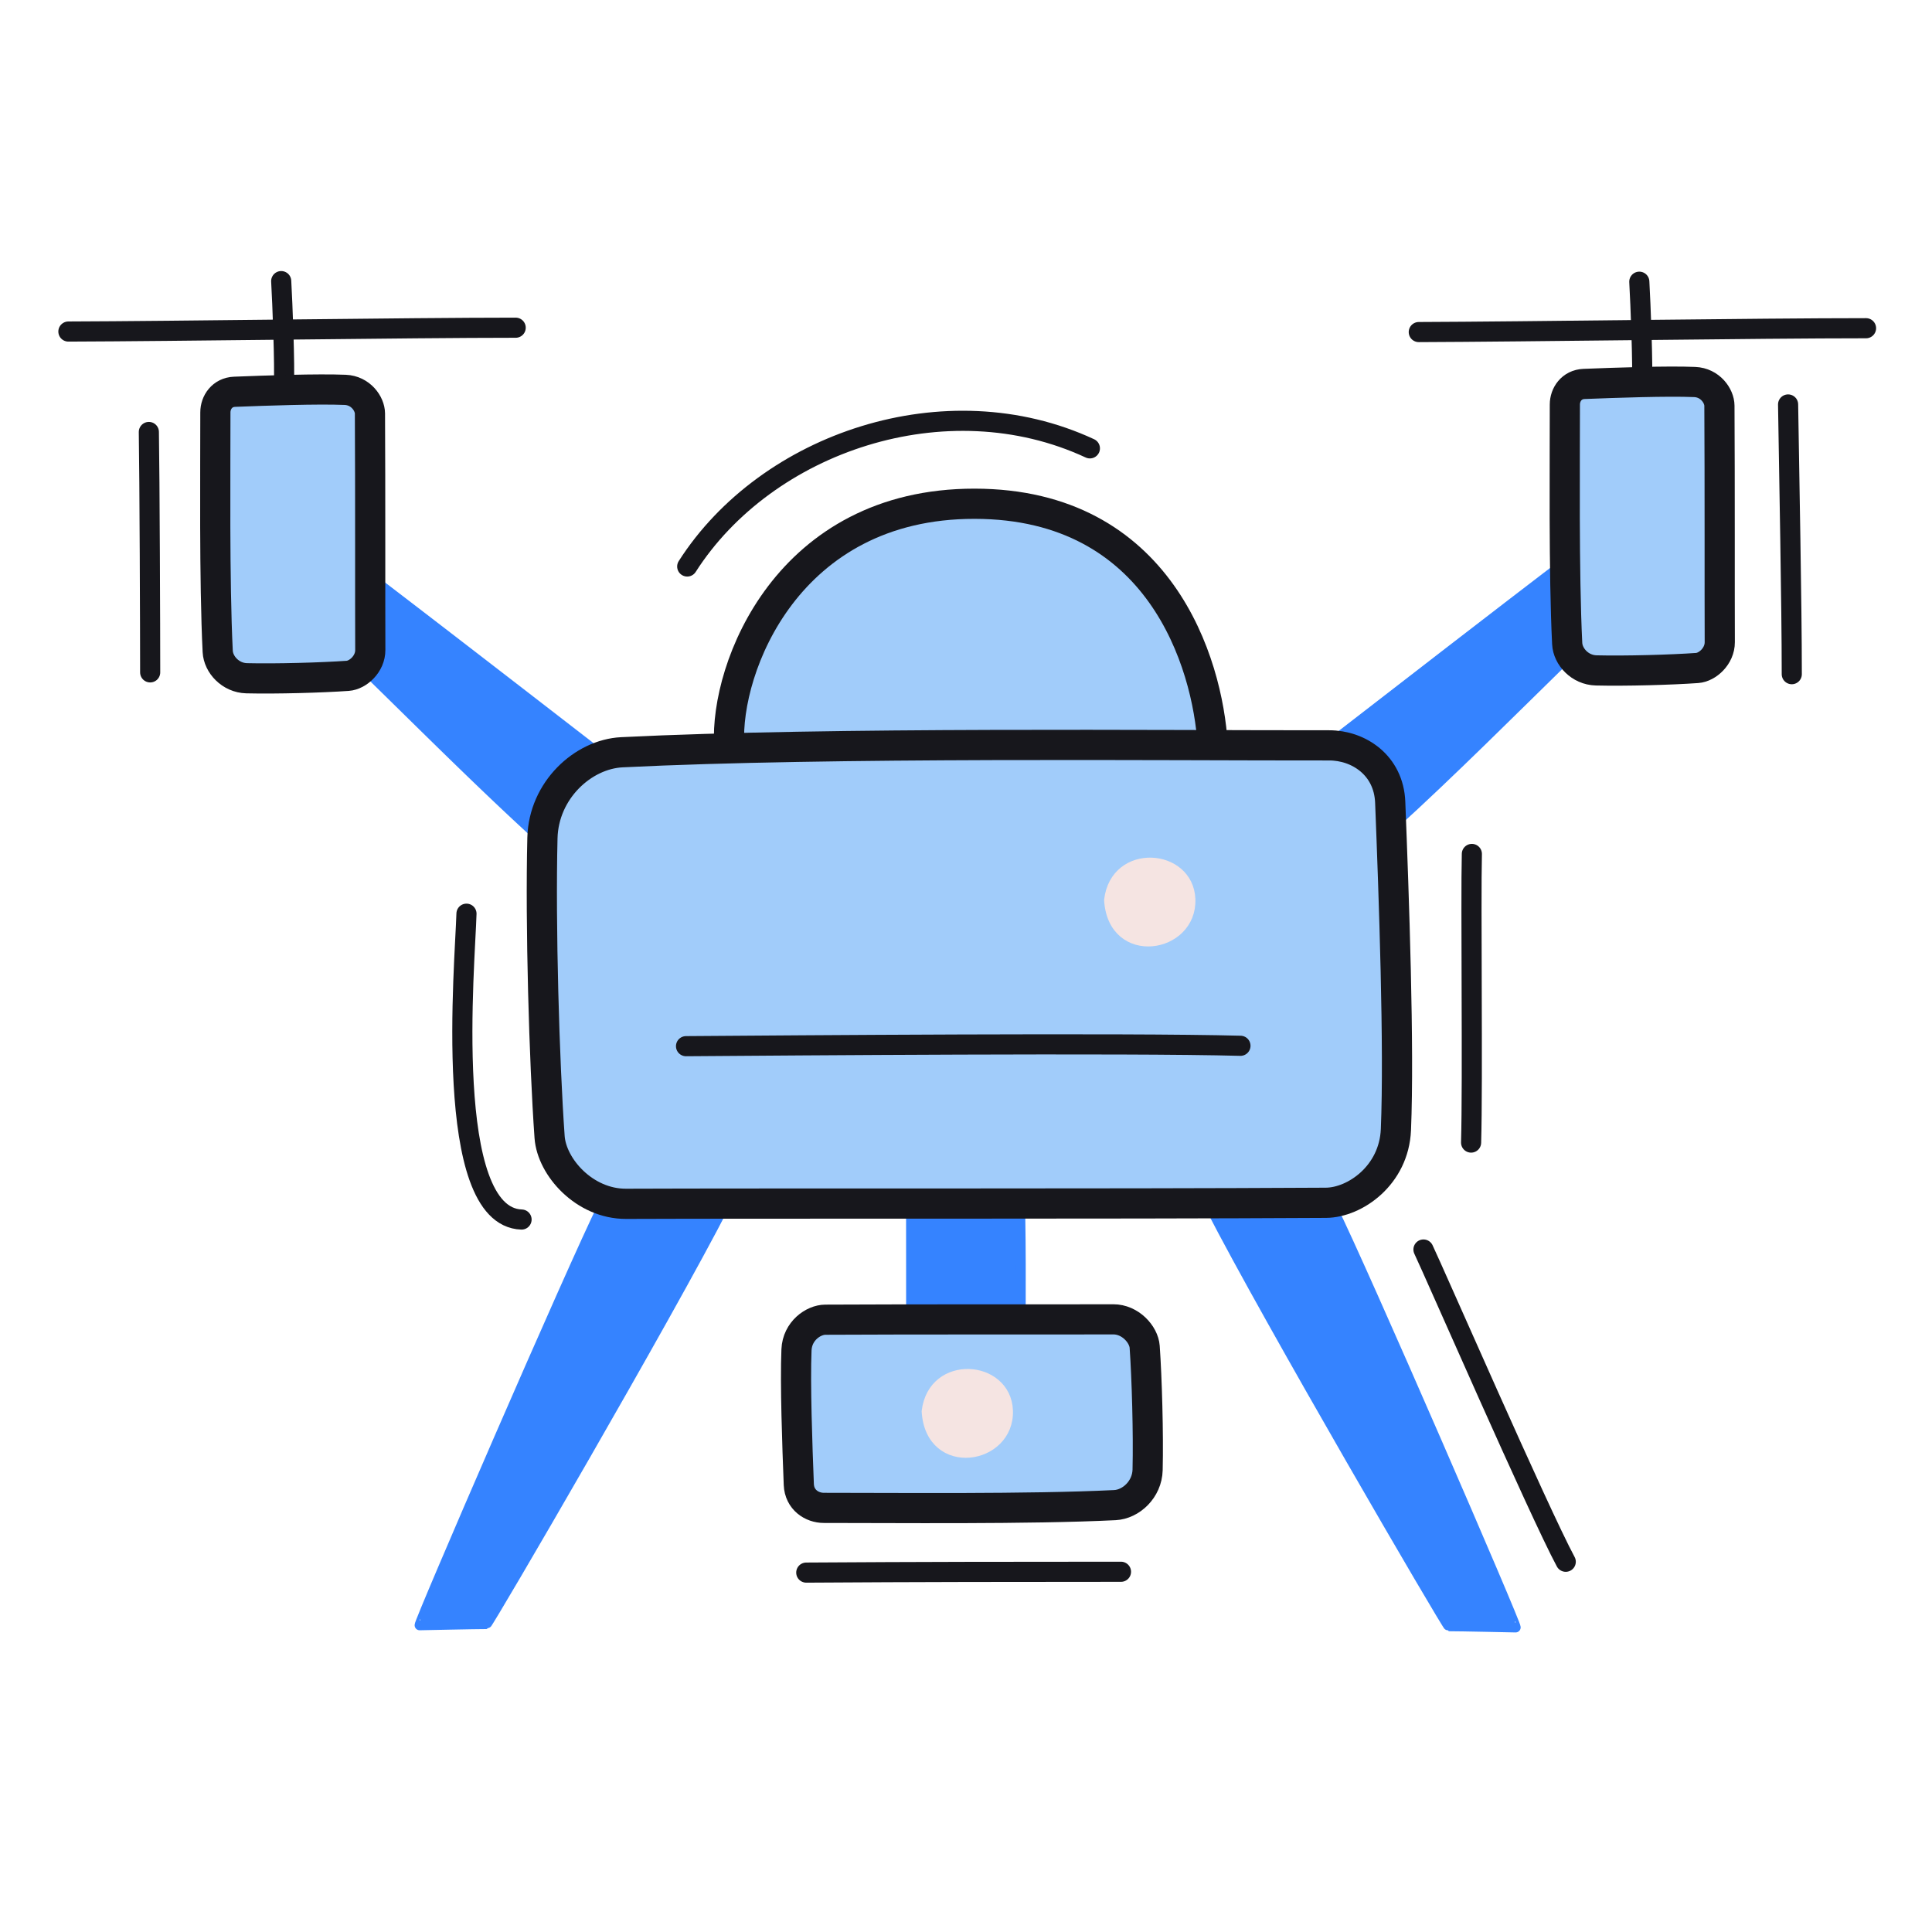 <svg xmlns="http://www.w3.org/2000/svg" width="192" height="192" style="width:100%;height:100%;transform:translate3d(0,0,0);content-visibility:visible" viewBox="0 0 192 192"><defs><clipPath id="a"><path d="M0 0h192v192H0z"/></clipPath><clipPath id="d"><path d="M0 0h192v192H0z"/></clipPath><clipPath id="c"><path d="M0 0h192v192H0z"/></clipPath><clipPath id="b"><path d="M0 0h192v192H0z"/></clipPath></defs><g clip-path="url(#a)"><g clip-path="url(#b)" style="display:none"><g style="display:none"><path class="secondary"/><path fill="none" class="secondary"/></g><g style="display:none"><path class="secondary"/><path fill="none" class="secondary"/><path class="secondary"/><path fill="none" class="secondary"/><path class="tertiary"/><path fill="none" class="primary"/><path fill="none" class="quaternary"/><path class="quaternary"/></g><path fill="none" class="primary" style="display:none"/><path fill="none" class="primary" style="display:none"/><g style="display:none"><path fill="none" class="primary"/><path fill="none" class="primary"/><path fill="none" class="secondary"/><path class="secondary"/><path class="tertiary"/><path class="tertiary"/><path fill="none" class="primary"/></g><path fill="none" class="primary" style="display:none"/><g style="display:none"><path fill="none" class="primary"/><path fill="none" class="primary"/><path fill="none" class="secondary"/><path class="secondary"/><path class="tertiary"/><path fill="none" class="primary"/></g><g style="display:none"><path class="tertiary"/><path fill="none" class="primary"/><path class="tertiary"/><path fill="none" class="primary"/><path fill="none" class="primary"/><path fill="none" class="quaternary"/><path class="quaternary"/></g><path fill="none" class="primary" style="display:none"/><path fill="none" class="primary" style="display:none"/><path fill="none" class="primary" style="display:none"/><path fill="none" class="primary" style="display:none"/></g><g clip-path="url(#c)" style="display:block"><g style="display:block"><path fill="#3583FF" d="M100.075 135.12c.882-.034 1.352-.75 1.352-1.447-.005-3.89.084-11.862-.161-16.801-.046-.92-.899-1.858-2.036-1.886-2.071-.05-5.3.041-7.101.169-.718.05-1.59.83-1.587 1.816.014 3.401-.009 11.215.02 16.62.005.688.65 1.618 1.738 1.664 1.946.08 5.54-.047 7.775-.134" class="secondary"/><path fill="none" stroke="#3583FF" stroke-linecap="round" stroke-linejoin="round" stroke-width=".998" d="M100.075 135.12c.882-.034 1.352-.75 1.352-1.447-.005-3.89.084-11.862-.161-16.801-.046-.92-.899-1.858-2.036-1.886-2.071-.05-5.3.041-7.101.169-.718.05-1.59.83-1.587 1.816.014 3.401-.009 11.215.02 16.62.005.688.65 1.618 1.738 1.664 1.946.08 5.54-.047 7.775-.134" class="secondary"/></g><g style="display:block"><path fill="none" stroke="#3583FF" stroke-linecap="round" stroke-linejoin="round" d="M41.706 161.515c-.225.003 15.2-35.64 18.242-41.747.43.008 12.055.019 12.05.028-5.605 10.956-23.479 41.598-23.648 41.598-1.206 0-6.039.112-6.644.12" class="secondary"/><path fill="#3583FF" d="M41.706 161.515c-.225.003 15.2-35.64 18.242-41.747.43.008 12.055.019 12.05.028-5.605 10.956-23.479 41.598-23.648 41.598-1.206 0-6.039.112-6.644.12" class="secondary"/><path fill="none" stroke="#3583FF" stroke-linecap="round" stroke-linejoin="round" d="M150.621 161.73c.225.002-15.21-35.635-18.254-41.742-.43.008-12.055.023-12.05.032 5.607 10.954 23.491 41.59 23.66 41.59 1.206 0 6.04.11 6.644.12" class="secondary"/><path fill="#3583FF" d="M150.621 161.73c.225.002-15.21-35.635-18.254-41.742-.43.008-12.055.023-12.05.032 5.607 10.954 23.491 41.59 23.66 41.59 1.206 0 6.04.11 6.644.12" class="secondary"/><path fill="#A1CCFA" d="M79.382 147.529c.06 1.52 1.3 2.33 2.5 2.32 6.69-.002 20.41.146 28.92-.275 1.58-.08 3.2-1.54 3.25-3.5.08-3.57-.072-9.12-.292-12.23-.09-1.23-1.43-2.74-3.13-2.73-5.85.02-19.31-.017-28.61.034-1.19.01-2.79 1.12-2.87 2.99-.14 3.35.082 9.54.232 13.39" class="tertiary"/><path fill="none" stroke="#17171C" stroke-linecap="round" stroke-linejoin="round" stroke-width="2.996" d="M79.384 147.526c.06 1.519 1.295 2.328 2.494 2.326 6.695-.006 20.419.147 28.922-.275 1.583-.08 3.2-1.546 3.248-3.505.087-3.564-.072-9.123-.291-12.225-.088-1.234-1.427-2.74-3.126-2.733-5.856.023-19.31-.015-28.613.036-1.186.007-2.786 1.119-2.864 2.992-.14 3.35.079 9.535.23 13.384" class="primary"/><path fill="none" stroke="#F5E4E2" stroke-linecap="round" stroke-linejoin="round" d="M100.164 140.172c.193 4.932-7.695 6.203-8.07.092.615-5.216 7.89-4.659 8.07-.092" class="quaternary"/><path fill="#F5E4E2" d="M100.164 140.172c.193 4.932-7.695 6.203-8.07.092.615-5.216 7.89-4.659 8.07-.092" class="quaternary"/></g><path fill="none" stroke="#17171C" stroke-linecap="round" stroke-linejoin="round" stroke-width="2" d="M15.655-.044c-10.143 0-20.221.011-31.276.083" class="primary" style="display:block" transform="translate(95.747 156.244)"/><path fill="none" stroke="#17171C" stroke-linecap="round" stroke-linejoin="round" stroke-width="2" d="M7.07 15.515C4.4 10.558-6.041-13.371-7.07-15.515" class="primary" style="display:block" transform="translate(148.532 139.69)"/><g style="display:block"><path fill="none" stroke="#17171C" stroke-linecap="round" stroke-linejoin="round" stroke-width="2" d="M185.445 32.618c-10.644-.002-34.05.349-44.448.382" class="primary"/><path fill="none" stroke="#17171C" stroke-linecap="round" stroke-linejoin="round" stroke-width="2" d="M162.913 27.996c.122 2.21.37 8.172.267 10.54" class="primary"/><path fill="none" stroke="#3583FF" stroke-linecap="round" stroke-linejoin="round" d="M136.698 76.799c1.491 1.924 1.4 5.492 1.74 5.183 5.606-5.082 12.099-11.58 17.076-16.446.202-.198.34-.32.522-.528-.468-.712-.459-5.23-.484-9.088-6.497 4.959-16.074 12.365-23.005 17.728-.238.184 3.395 2.175 4.15 3.15" class="secondary"/><path fill="#3583FF" d="M136.698 76.799c1.491 1.924 1.4 5.492 1.74 5.183 5.606-5.082 12.099-11.58 17.076-16.446.202-.198.34-.32.522-.528-.468-.712-.459-5.23-.484-9.088-6.497 4.959-16.074 12.365-23.005 17.728-.238.184 3.395 2.175 4.15 3.15" class="secondary"/><path fill="#A1CCFA" d="M157.428 38.153c-1.25.05-1.91 1.07-1.91 2.05 0 5.5-.117 16.77.224 23.76.07 1.29 1.28 2.62 2.88 2.66 2.93.07 7.5-.061 10.04-.242 1.02-.07 2.25-1.17 2.25-2.56-.021-4.81.007-15.86-.034-23.51-.01-.97-.92-2.28-2.46-2.35-2.75-.11-7.83.072-10.99.192" class="tertiary"/><path fill="#A1CCFA" d="M157.424 38.155c-1.247.049-1.91 1.064-1.91 2.048.007 5.5-.116 16.772.232 23.756.065 1.3 1.271 2.626 2.88 2.665 2.927.072 7.492-.058 10.04-.24 1.013-.072 2.249-1.173 2.243-2.568-.02-4.81.01-15.859-.035-23.5-.005-.974-.92-2.29-2.458-2.353-2.752-.113-7.83.067-10.992.192" class="tertiary"/><path fill="none" stroke="#17171C" stroke-linecap="round" stroke-linejoin="round" stroke-width="2.999" d="M157.424 38.155c-1.247.049-1.91 1.064-1.91 2.048.007 5.5-.116 16.772.232 23.756.065 1.3 1.271 2.626 2.88 2.665 2.927.072 7.492-.058 10.04-.24 1.013-.072 2.249-1.173 2.243-2.568-.02-4.81.01-15.859-.035-23.5-.005-.974-.92-2.29-2.458-2.353-2.752-.113-7.83.067-10.992.192" class="primary"/></g><g style="display:block"><path fill="none" stroke="#17171C" stroke-linecap="round" stroke-linejoin="round" stroke-width="2" d="M51.248 32.567c-10.646.001-34.057.353-44.451.381" class="primary"/><path fill="none" stroke="#17171C" stroke-linecap="round" stroke-linejoin="round" stroke-width="2" d="M27.946 27.937c.122 2.209.37 8.172.267 10.54" class="primary"/><path fill="none" stroke="#3583FF" stroke-linecap="round" stroke-linejoin="round" d="M55.48 78.133c-1.49 1.925-1.4 5.494-1.74 5.185-5.606-5.08-12.101-11.578-17.08-16.441a7 7 0 0 1-.536-.582c1.035-1.254.64-1.45.63-8.936 6.5 4.957 15.943 12.262 22.876 17.623.238.184-3.394 2.175-4.15 3.151" class="secondary"/><path fill="#3583FF" d="M55.48 78.133c-1.49 1.925-1.4 5.494-1.74 5.185-5.606-5.08-12.101-11.578-17.08-16.441a7 7 0 0 1-.536-.582c1.035-1.254.64-1.45.63-8.936 6.5 4.957 15.943 12.262 22.876 17.623.238.184-3.394 2.175-4.15 3.151" class="secondary"/><path fill="#A1CCFA" d="M23.318 38.933c-1.25.05-1.91 1.07-1.91 2.05 0 5.5-.117 16.77.224 23.76.07 1.29 1.28 2.62 2.88 2.66 2.93.069 7.5-.062 10.04-.242 1.02-.07 2.25-1.17 2.25-2.56-.02-4.81.007-15.86-.034-23.51-.01-.97-.92-2.28-2.46-2.35-2.75-.11-7.83.071-10.99.192" class="tertiary"/><path fill="none" stroke="#17171C" stroke-linecap="round" stroke-linejoin="round" stroke-width="2.999" d="M23.314 38.934c-1.247.05-1.91 1.064-1.91 2.049.007 5.499-.116 16.771.232 23.755.065 1.3 1.272 2.627 2.88 2.666 2.927.071 7.492-.059 10.04-.24 1.014-.072 2.25-1.173 2.243-2.568-.02-4.81.01-15.86-.034-23.5-.006-.975-.92-2.29-2.459-2.353-2.752-.114-7.83.067-10.992.191" class="primary"/></g><g style="display:block"><path fill="#A1CCFA" d="M120.513 73.996c-.49-8.08-5.213-23.909-23.653-23.936-18.62-.017-24.808 16.324-24.397 23.924" class="tertiary"/><path fill="none" stroke="#17171C" stroke-linecap="round" stroke-linejoin="round" stroke-width="3.001" d="M120.511 73.998c-.488-8.087-5.212-23.916-23.653-23.936-18.622-.02-24.808 16.325-24.393 23.926" class="primary"/><path fill="#A1CCFA" d="M138.161 79.728c-.15-3.69-3.15-5.66-6.06-5.659-16.28.023-49.64-.342-70.3.692-3.85.19-7.78 3.76-7.9 8.52-.208 8.66.184 22.17.716 29.71.21 3 3.47 6.66 7.6 6.64 14.23-.053 46.93.032 69.55-.102 2.88-.01 6.77-2.72 6.96-7.27.338-8.14-.204-23.18-.566-32.53" class="tertiary"/><path fill="none" stroke="#17171C" stroke-linecap="round" stroke-linejoin="round" stroke-width="3.001" d="M138.158 79.726c-.145-3.692-3.149-5.655-6.062-5.652-16.275.02-49.632-.346-70.3.685-3.846.192-7.774 3.763-7.89 8.521-.212 8.664.177 22.175.712 29.714.213 3 3.471 6.657 7.6 6.64 14.233-.058 46.933.027 69.547-.102 2.882-.017 6.773-2.722 6.96-7.275.338-8.143-.198-23.176-.567-32.531" class="primary"/><path fill="none" stroke="#17171C" stroke-linecap="round" stroke-linejoin="round" stroke-width="2" d="M123.275 103.929c-11.365-.304-44.595-.037-55.098.039" class="primary"/><path fill="#F5E4E2" d="M118.293 89.354c.2 4.93-7.69 6.202-8.07.092.619-5.21 7.89-4.661 8.07-.092" class="quaternary"/><path fill="none" stroke="#F5E4E2" stroke-linecap="round" stroke-linejoin="round" d="M118.295 89.354c.194 4.932-7.694 6.205-8.07.094.614-5.216 7.89-4.66 8.07-.094" class="quaternary"/></g><path fill="none" stroke="#17171C" stroke-linecap="round" stroke-linejoin="round" stroke-width="2" d="M-.038 14.342C.135 8.315-.08-9.649.038-14.342" class="primary" style="display:block" transform="translate(146.234 99.206)"/><path fill="none" stroke="#17171C" stroke-linecap="round" stroke-linejoin="round" stroke-width="2" d="M20.401-4.722C6.111-11.369-11.73-5.321-19.616 7.017" class="primary" style="display:block" transform="translate(87.911 49.28)"/><path fill="none" stroke="#17171C" stroke-linecap="round" stroke-linejoin="round" stroke-width="2" d="M2.942 15.218c-7.902-.269-5.608-25.536-5.474-30.394" class="primary" style="display:block" transform="translate(48.89 105.978)"/><path fill="none" stroke="#17171C" stroke-linecap="round" stroke-linejoin="round" stroke-width="2" d="M.183 13.402c0-6.998-.263-20.001-.366-26.804" class="primary" style="display:block" transform="translate(177.882 53.597)"/><path fill="none" stroke="#17171C" stroke-linecap="round" stroke-linejoin="round" stroke-width="2" d="M.066 11.962c0-4.195-.054-19.423-.131-23.891" class="primary" style="display:block" transform="translate(14.858 54.858)"/></g><g clip-path="url(#d)" style="display:none"><g style="display:none"><path fill="none" class="primary"/><path fill="none" class="primary"/><path fill="none" class="secondary"/><path class="secondary"/><path class="tertiary"/><path fill="none" class="primary"/></g><g style="display:none"><path fill="none" class="primary"/><path fill="none" class="primary"/><path fill="none" class="secondary"/><path class="secondary"/><path class="tertiary"/><path fill="none" class="primary"/></g><g style="display:none"><path class="secondary"/><path fill="none" class="secondary"/></g><g style="display:none"><path fill="none" class="secondary"/><path class="secondary"/><path fill="none" class="secondary"/><path class="secondary"/><path class="tertiary"/><path fill="none" class="primary"/><path fill="none" class="quaternary"/><path class="quaternary"/><path fill="none" class="primary"/><path fill="none" class="primary"/></g><path fill="none" class="primary" style="display:none"/><path fill="none" class="primary" style="display:none"/><g style="display:none"><path class="tertiary"/><path fill="none" class="primary"/><path class="tertiary"/><path fill="none" class="primary"/><path fill="none" class="primary"/><path fill="none" class="quaternary"/><path class="quaternary"/></g><path fill="none" class="primary" style="display:none"/><path fill="none" class="primary" style="display:none"/><path fill="none" class="primary" style="display:none"/><path fill="none" class="primary" style="display:none"/><path fill="none" class="primary" style="display:none"/></g></g></svg>